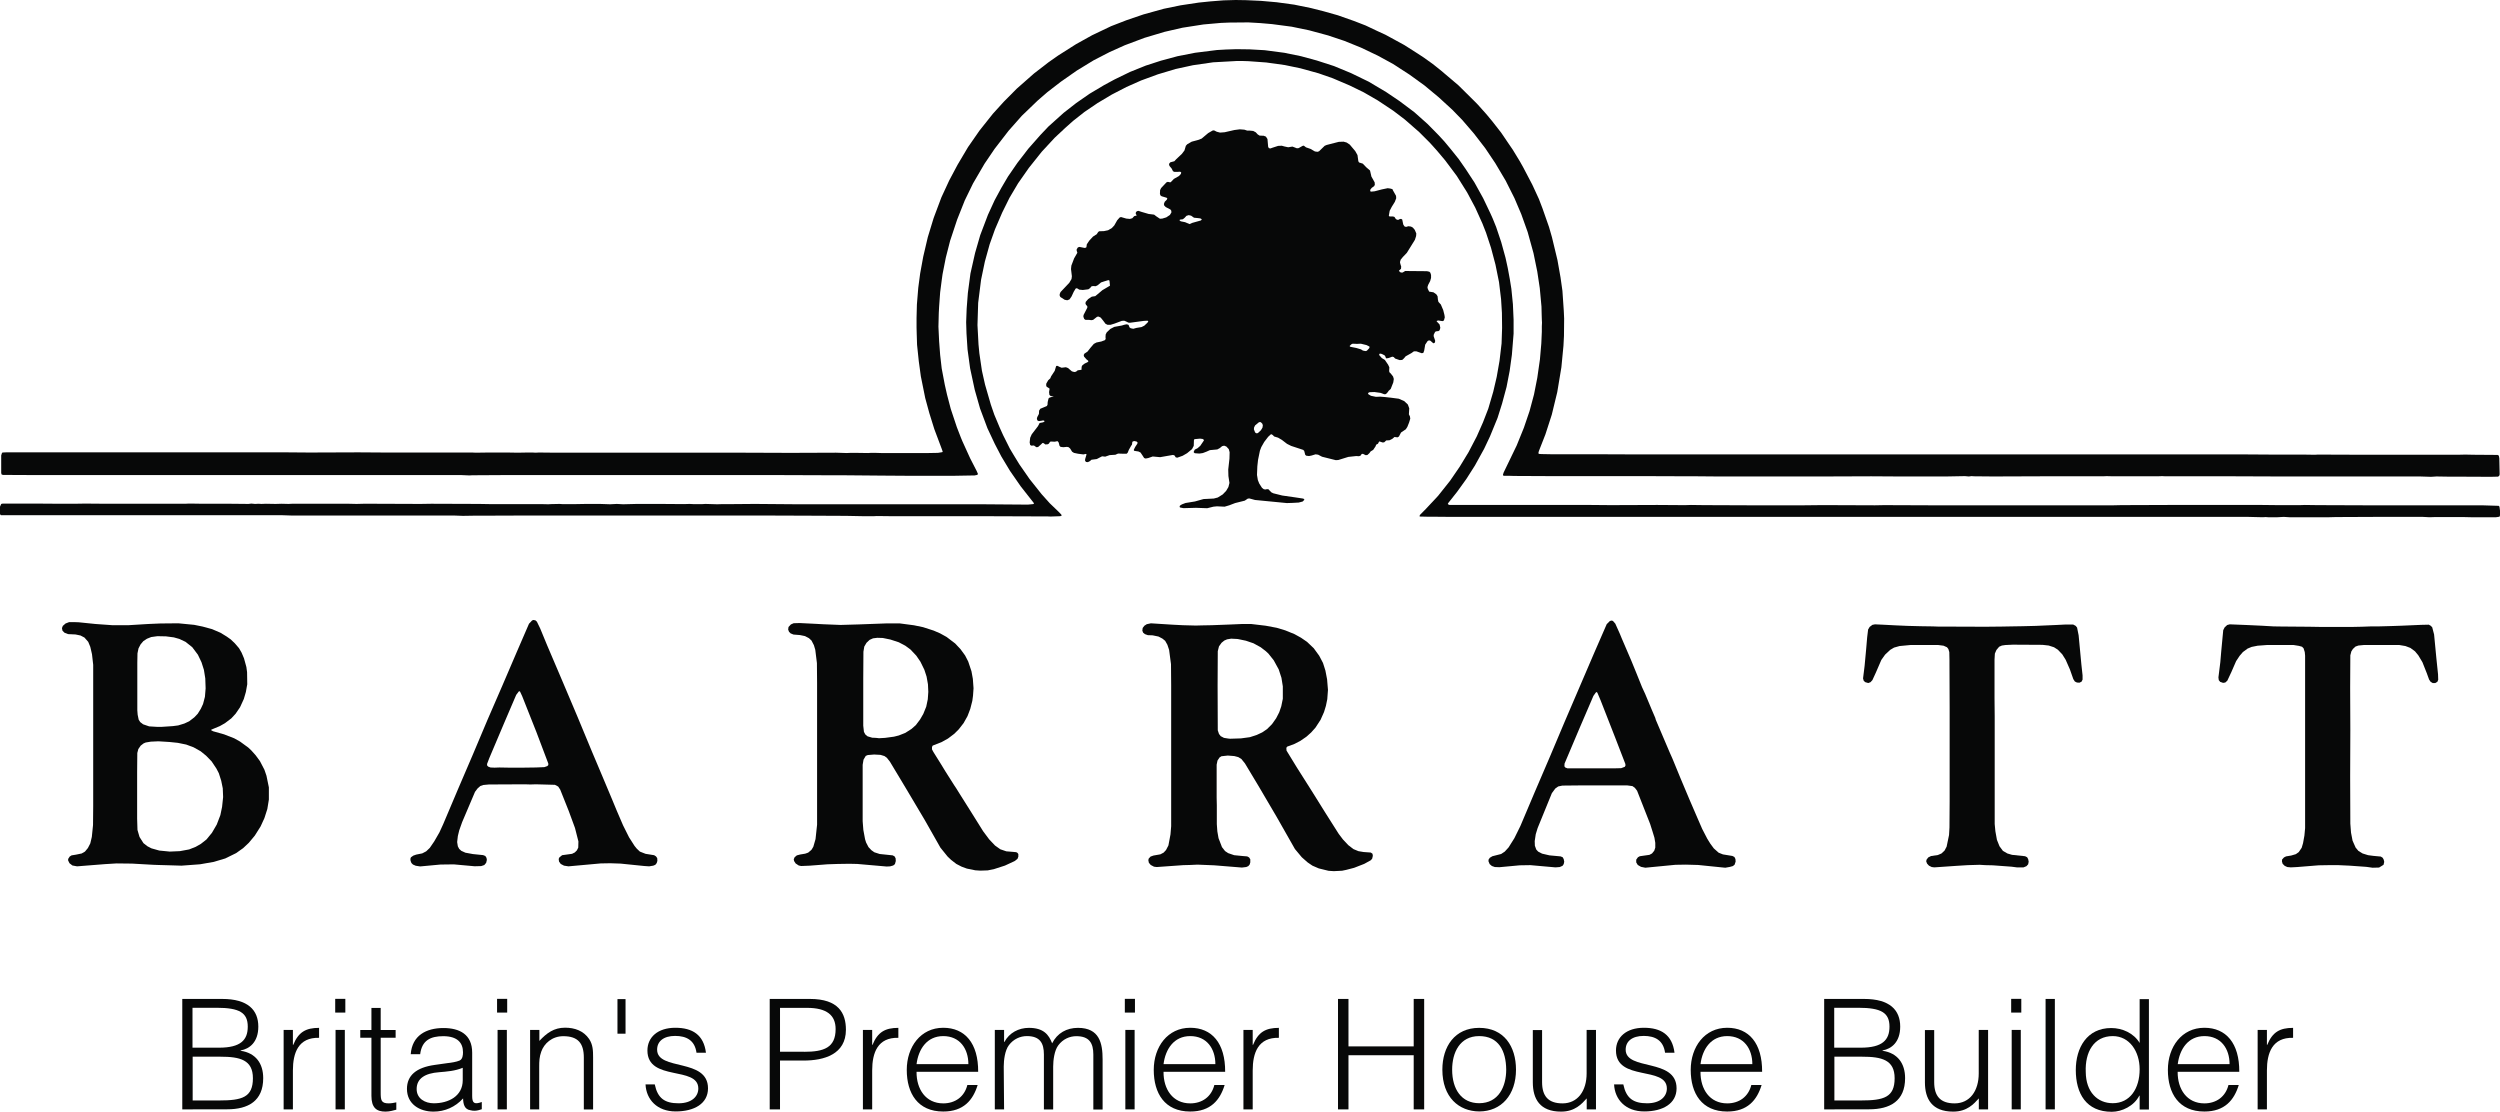 <?xml version="1.0" encoding="utf-8"?>
<!-- Generator: Adobe Illustrator 29.7.1, SVG Export Plug-In . SVG Version: 9.03 Build 0)  -->
<svg version="1.0" id="Layer_1" xmlns="http://www.w3.org/2000/svg" xmlns:xlink="http://www.w3.org/1999/xlink" x="0px" y="0px"
	 viewBox="0 0 291.31 129.55" enable-background="new 0 0 291.31 129.55" xml:space="preserve">
<g>
	<polyline fill="#070808" points="290.23,55.56 285.9,55.54 285.16,55.54 283.91,55.52 283.91,55.52 283.27,55.56 283.27,55.56 
		281.99,55.52 276.56,55.52 265.64,55.52 260.42,55.5 254.97,55.5 253.49,55.5 253.49,55.5 252.35,55.5 252.35,55.5 251.93,55.48 
		251.93,55.48 251.41,55.5 246.64,55.5 246.21,55.5 246.21,55.5 245.47,55.48 245.47,55.48 245.05,55.5 242.15,55.5 241.02,55.5 
		240.54,55.5 240.54,55.5 239.86,55.5 238.16,55.5 238.16,55.5 237.8,55.5 232.25,55.52 232.25,55.52 230.04,55.5 229.72,55.48 
		229.72,55.48 229.42,55.52 229.42,55.52 228.96,55.48 228.96,55.48 226.79,55.52 226.79,55.52 221.26,55.52 218.04,55.5 
		218.04,55.5 212.5,55.52 212.5,55.52 201.56,55.52 200.14,55.52 197.81,55.5 197.17,55.5 191.6,55.48 180.68,55.48 176.45,55.46 
		175.79,55.44 175.23,55.44 175.15,55.4 175.13,55.32 175.21,55.06 176.73,51.91 177.57,49.84 178.23,47.9 178.75,45.96 
		179.13,44.03 179.44,41.87 179.6,40.02 179.66,38.66 179.66,38.02 179.68,37.6 179.66,37.24 179.64,36.58 179.62,35.73 
		179.42,33.57 179.13,31.65 178.69,29.5 178.01,27.04 177.27,24.97 176.47,23.09 175.45,21.06 174.24,19.02 173.06,17.26 
		171.74,15.55 170.38,13.97 169.23,12.79 167.65,11.34 165.99,9.96 164.22,8.68 162.3,7.44 160.56,6.49 158.59,5.55 156.67,4.77 
		154.76,4.13 152.54,3.53 150.51,3.11 148.23,2.81 146.85,2.69 145.46,2.61 145.46,2.61 143.22,2.63 142.26,2.67 140.23,2.85 
		137.79,3.23 135.7,3.71 133.36,4.41 131.07,5.27 129.29,6.07 127.43,7.03 125.48,8.22 123.62,9.52 122.04,10.74 120.91,11.72 
		119.07,13.49 117.53,15.23 115.9,17.34 114.72,19.08 113.38,21.38 112.42,23.35 111.53,25.59 110.71,28.06 110.21,30.02 
		109.83,31.95 109.73,32.67 109.55,34.07 109.43,35.73 109.39,36.48 109.35,38.06 109.43,39.76 109.55,41.35 109.73,42.93 
		110.09,44.83 110.35,45.98 110.79,47.66 111.49,49.76 111.95,50.95 112.13,51.39 113.04,53.39 113.8,54.87 113.9,55.1 
		113.96,55.24 113.86,55.34 113.56,55.4 112.33,55.42 111.23,55.44 111.23,55.44 105.66,55.44 102.79,55.42 98.21,55.38 
		97.12,55.38 97.12,55.38 96.74,55.38 96.74,55.38 91.19,55.36 58.44,55.36 58.44,55.36 55,55.38 54.71,55.4 54.71,55.4 
		53.79,55.36 4.57,55.36 0.34,55.34 0.18,55.28 0.14,55.1 0.14,53.07 0.22,52.81 0.28,52.73 0.7,52.71 0.7,52.71 33.41,52.71 
		35.96,52.73 36.26,52.73 36.26,52.73 41.75,52.71 41.75,52.71 44.77,52.73 44.77,52.73 50.1,52.73 50.1,52.73 52.91,52.73 
		55.02,52.73 55.44,52.75 55.44,52.75 56.9,52.73 59.12,52.73 59.12,52.73 60.33,52.75 60.33,52.75 61.45,52.73 62.07,52.73 
		62.07,52.73 62.39,52.75 62.39,52.75 62.81,52.73 62.81,52.73 64.78,52.75 86.74,52.75 92.13,52.77 92.13,52.77 97.42,52.75 
		97.42,52.75 98.67,52.79 98.67,52.79 99.09,52.77 99.09,52.77 99.77,52.77 101.17,52.79 101.17,52.79 101.47,52.77 102.01,52.77 
		102.01,52.77 102.67,52.79 108.19,52.79 108.19,52.79 109.29,52.77 109.79,52.69 109.85,52.63 109.73,52.29 108.87,50 
		108.29,48.14 107.81,46.38 107.3,43.85 107.06,42.09 106.86,40.18 106.82,38.92 106.8,38.16 106.8,37.06 106.84,35.49 107,33.53 
		107.22,31.87 107.58,29.9 108.11,27.64 108.79,25.41 109.69,23.01 110.61,21.02 111.59,19.18 112.8,17.14 114.14,15.21 
		115.7,13.25 116.98,11.84 118.49,10.32 120.49,8.56 122.2,7.24 123.3,6.47 125.38,5.15 127.25,4.11 129.47,3.05 131.25,2.36 
		133.24,1.68 135.62,1.02 137.57,0.62 139.69,0.3 141.06,0.16 142.58,0.04 143.98,0 143.98,0 145.2,0.02 146.93,0.1 148.75,0.26 
		150.8,0.54 152.76,0.94 154.26,1.32 155.89,1.78 157.79,2.45 159.13,2.97 160.48,3.61 161.44,4.05 163.64,5.25 165.21,6.25 
		165.91,6.71 166.93,7.44 167.91,8.22 169.94,9.94 171.94,11.92 172.22,12.21 173.22,13.33 173.9,14.15 174.93,15.47 175.77,16.71 
		176.27,17.44 177.11,18.82 177.49,19.5 178.55,21.52 179.32,23.19 179.74,24.29 180.5,26.46 180.84,27.64 181.48,30.3 
		181.84,32.33 182.06,33.89 182.22,36.24 182.26,37.12 182.24,39.14 182.18,40.3 181.94,42.79 181.46,45.68 180.82,48.32 
		180.08,50.61 179.32,52.55 179.27,52.73 179.27,52.83 179.32,52.89 179.62,52.91 180.7,52.93 182.64,52.93 183.26,52.93 
		184.77,52.93 184.77,52.93 185.61,52.93 185.61,52.93 190.76,52.95 256.18,52.95 261.59,52.95 264.69,52.97 265.35,52.97 
		265.35,52.97 266.64,52.97 266.64,52.97 267.56,52.97 267.56,52.97 268.38,52.97 268.38,52.97 269.72,52.99 269.72,52.99 
		270.1,52.97 270.1,52.97 275.62,52.99 286.38,52.99 286.38,52.99 287.26,52.97 287.26,52.97 288.24,52.99 291.03,53.01 
		291.17,53.09 291.23,53.39 291.27,55.28 291.21,55.46 291.07,55.54 290.23,55.56 	"/>
	<path fill="#070808" d="M138.61,26.11l-0.52-0.22l-0.5-0.1l-0.14-0.1v-0.06l0.06-0.04l0.32-0.04l0.2-0.16l0.22-0.24l0.26-0.08l0,0
		l0.28,0.06l0.34,0.24l0.42,0.04l0.32,0.04l0.14,0.08l0.02,0.06l-0.1,0.1l-1,0.28L138.61,26.11 M159.11,40.91l-0.3-0.06l-0.22-0.14
		l-0.54-0.16l-0.7-0.14l-0.06-0.04l-0.02-0.06l0.18-0.18l0.16-0.08l0,0l0.52,0.02l0,0l0.44-0.02l0,0l0.66,0.16l0.32,0.16l0.04,0.06
		l-0.04,0.14l-0.28,0.3L159.11,40.91 M146.39,50.49l-0.14-0.1l-0.14-0.36l0.02-0.22l0.12-0.24l0.46-0.38l0,0h0.2l0.18,0.18
		l0.06,0.18l-0.04,0.28l-0.18,0.3l-0.36,0.34L146.39,50.49 M140.67,59.22l0.72-0.18L141.8,59l0,0l0.9,0.04l0,0l0.54-0.16l0.68-0.26
		l1.12-0.28l0.36-0.24l0.18-0.02l0,0l0.66,0.18l3.71,0.36l0,0l0.64-0.02l0.74-0.04l0.46-0.12l0.18-0.18l0.02-0.06l-0.12-0.1
		l-0.92-0.14l-1.54-0.22l-1.04-0.26l-0.24-0.12L147.79,57h-0.16l0,0l-0.2,0.04l0,0L147.25,57l-0.2-0.16l-0.32-0.5l-0.16-0.4
		l-0.1-0.6l0.04-1l0.08-0.74l0.22-1.08l0.16-0.42l0.34-0.6l0.46-0.6l0.3-0.28l0.08-0.02l0,0l0.14,0.08l0.18,0.18l0.46,0.14
		l0.44,0.26l0.6,0.46l0.48,0.24l1.4,0.46l0.12,0.12l0.12,0.46l0.12,0.1l0.32,0.04l0,0l0.3-0.06l0.46-0.14l0,0l0.3,0.04l0.46,0.24
		l1.6,0.4l0,0l0.3-0.02l1.16-0.36l0.74-0.08l0.18-0.02l0,0l0.32,0.02l0,0l0.18-0.06l0.14-0.2l0.14-0.02l0,0l0.32,0.16l0,0l0.2-0.02
		l0.24-0.22l0.14-0.2l0.3-0.18l0.28-0.42l0.06-0.18l0.22-0.12l0.12-0.24l0.06-0.02l0,0l0.36,0.12l0,0l0.18-0.02l0.24-0.22l0.38-0.02
		l0.32-0.16l0.26-0.22l0,0l0.36,0.04l0,0l0.16-0.1l0.24-0.46l0.56-0.38l0.18-0.28l0.2-0.5l0.14-0.46l-0.04-0.26l-0.12-0.24l0.04-0.7
		l-0.16-0.44l-0.42-0.4l-0.64-0.28l-0.92-0.12l-0.74-0.08l-0.5-0.04l0,0l-0.5,0.02l0,0l-0.58-0.12l-0.3-0.18l-0.04-0.08l0.02-0.08
		l0.16-0.08l0.56-0.02l0,0l0.72,0.1l0.44,0.16l0,0l0.18-0.02l0.18-0.18l0.14-0.2l0.24-0.22l0.3-0.76l0.06-0.4l-0.08-0.28l-0.26-0.34
		l-0.18-0.18l-0.02-0.16l0.02-0.4l-0.14-0.3l-0.38-0.56l-0.36-0.22l-0.28-0.32l-0.02-0.08l0.02-0.08l0.08-0.04l0,0l0.2,0.04
		l0.32,0.16l0.1,0.14l0.06,0.18l0.06,0.04l0,0l0.24-0.04l0.44-0.16l0,0l0.16,0.04l0.18,0.18l0.52,0.18l0,0l0.3-0.02l0.18-0.16
		l0.22-0.26l0.68-0.38l0.28-0.2h0.3l0,0l0.62,0.22l0,0l0.18-0.04l0.1-0.26l0.12-0.7l0.28-0.42l0.16-0.08l0,0l0.16,0.04l0.32,0.28
		l0.08,0.02l0,0l0.14-0.1l0.02-0.2l-0.18-0.54l0.02-0.18l0.16-0.32l0.16-0.06l0.22-0.02l0.14-0.1l0.08-0.28l-0.08-0.38l-0.16-0.18
		l-0.18-0.18v-0.06l0.16-0.06l0,0l0.52,0.08l0,0l0.16-0.08l0.1-0.36l-0.04-0.28l-0.14-0.56l-0.28-0.66l-0.28-0.3l-0.06-0.26
		l-0.04-0.4l-0.14-0.22l-0.34-0.24l-0.5-0.08l-0.16-0.32l-0.04-0.2l0.08-0.26l0.24-0.46l0.1-0.36v-0.34l-0.08-0.26l-0.12-0.12
		l-0.28-0.06l-2.22-0.02h-0.32l0,0l-0.3,0.18l0,0h-0.2l-0.2-0.16l-0.02-0.06l0.24-0.22l0.02-0.26l-0.1-0.32l-0.04-0.2l0.08-0.28
		l0.26-0.32l0.46-0.48l0.94-1.52l0.14-0.44l0.02-0.3l-0.18-0.42l-0.22-0.26l-0.22-0.12l-0.3-0.04l0,0l-0.28,0.08l0,0l-0.18-0.06
		l-0.14-0.22l-0.12-0.58l-0.14-0.08l0,0l-0.18,0.04l-0.14,0.08l0,0l-0.16-0.02l-0.14-0.1l-0.14-0.22l-0.18-0.06h-0.36l-0.08-0.02
		l-0.04-0.06l0.1-0.58l0.24-0.46l0.36-0.58l0.16-0.42l-0.02-0.28l-0.36-0.64l-0.06-0.14L162,21.97l-0.3-0.04l0,0l-0.68,0.14
		l-0.84,0.22l-0.4,0.04l0,0l-0.08-0.02l-0.04-0.06l0.02-0.16l0.16-0.2l0.28-0.2l0.08-0.16l-0.02-0.28l-0.38-0.68l-0.16-0.7
		l-0.44-0.38l-0.4-0.42l-0.44-0.14l-0.08-0.14l-0.1-0.72l-0.26-0.46l-0.64-0.76l-0.36-0.24l-0.36-0.1l0,0l-0.56,0.02l-1.4,0.36
		l-0.24,0.1l-0.66,0.64l-0.18,0.06l0,0l-0.3-0.04l-0.52-0.3l-0.52-0.18l-0.26-0.2l0,0L151.78,17l-0.46,0.26l-0.2,0.02l0,0l-0.52-0.2
		l0,0l-0.5,0.08l0,0l-0.46-0.1l-0.28-0.08l0,0L148.93,17l-0.62,0.2l-0.28,0.1l0,0l-0.18-0.04l-0.08-0.16l-0.08-0.9l-0.18-0.28
		l-0.26-0.1l-0.48-0.02l-0.22-0.14l-0.22-0.24l-0.3-0.16l-0.4-0.04h-0.3L145,15.11l-0.54-0.04l0,0l-0.62,0.08l-1.14,0.26l-0.54,0.04
		l0,0l-0.38-0.1l-0.32-0.16l0,0l-0.16,0.02l-0.52,0.3l-0.76,0.64l-0.42,0.16l-0.74,0.2l-0.52,0.3l-0.16,0.18l-0.16,0.54l-0.3,0.4
		l-0.66,0.62l-0.22,0.24l-0.46,0.12l-0.12,0.12l-0.04,0.18l0.08,0.16l0.22,0.26l0.16,0.32l0.16,0.08l0,0h0.32l0.34-0.02l0,0
		l0.1,0.04l0.04,0.06l-0.04,0.16l-0.22,0.24l-0.6,0.34l-0.34,0.36l-0.08,0.04l0,0l-0.28-0.06l0,0l-0.16,0.06l-0.62,0.66l-0.12,0.24
		l-0.02,0.44l0.06,0.18l0.14,0.1l0.54,0.16l0.08,0.04l0.04,0.06l-0.06,0.14l-0.24,0.24l-0.1,0.26l0.04,0.18l0.18,0.18l0.54,0.28
		l0.1,0.14l0.02,0.2l-0.18,0.3l-0.42,0.28l-0.46,0.14l-0.28,0.02l0,0l-0.42-0.28l-0.26-0.2l-0.32-0.04l-0.32-0.04l-0.82-0.24
		l-0.36-0.12l0,0l-0.18,0.04l-0.12,0.12l-0.02,0.18l0.12,0.2l-0.3,0.08l-0.22,0.24l-0.28,0.08l0,0l-0.42-0.04l-0.62-0.18l0,0
		l-0.16,0.06l-0.28,0.32l-0.34,0.6l-0.28,0.3l-0.44,0.26l-0.48,0.1l-0.58,0.02l-0.12,0.12l-0.14,0.22l-0.44,0.28l-0.44,0.48
		l-0.28,0.42l-0.04,0.3l-0.04,0.08l-0.18,0.04l0,0l-0.6-0.12l0,0l-0.18,0.06l-0.14,0.22v0.16l0.08,0.24l-0.38,0.66l-0.32,0.84
		l-0.04,0.4l0.1,0.84l-0.04,0.32l-0.26,0.44l-0.34,0.36l-0.68,0.72l-0.1,0.24v0.18l0.08,0.16l0.5,0.32l0.3,0.06l0,0l0.26-0.1
		l0.24-0.34l0.26-0.56l0.22-0.36l0.06-0.04l0,0l0.14,0.02l0.22,0.14l0.42,0.04l0,0l0.64-0.08l0.2-0.14l0.16-0.2l0.18-0.04l0,0
		l0.32,0.02l0,0l0.24-0.12l0.38-0.32l0.36-0.12l0.46-0.14l0,0h0.1l0.06,0.06l0.06,0.58l-0.88,0.52l-0.64,0.54l-0.2,0.16l-0.4,0.06
		l-0.42,0.28l-0.28,0.32l-0.04,0.18l0.06,0.16l0.16,0.18v0.16l-0.44,0.86l-0.02,0.2l0.1,0.26l0.14,0.1h0.38l0.32,0.04l0,0l0.2-0.04
		l0.46-0.36l0.18-0.02l0,0l0.24,0.12l0.26,0.32l0.3,0.4l0.24,0.12h0.34l0,0l0.46-0.14l0.86-0.32l0.28-0.02l0,0l0.24,0.1l0.24,0.12
		l0.18,0.02l0,0l1.64-0.22l0.42-0.02l0,0l0.06,0.04l0.02,0.06l-0.1,0.14l-0.36,0.34l-0.32,0.16l-0.6,0.1l-0.36,0.1l0,0l-0.3-0.06
		l-0.14-0.1l-0.1-0.26l-0.06-0.06l-0.2-0.04l0,0l-0.28,0.06l-0.26,0.08l-0.88,0.16l-0.46,0.24l-0.42,0.4l-0.12,0.24l-0.02,0.32
		l0.02,0.2l-0.08,0.14l-0.42,0.16l-0.58,0.12l-0.3,0.16l-0.38,0.44l-0.36,0.46l-0.36,0.24l-0.08,0.16l0.04,0.18l0.28,0.32l0.2,0.16
		l0.02,0.08l-0.04,0.06l-0.4,0.2l-0.26,0.2l-0.08,0.16l-0.02,0.38L126,43.09l-0.42,0.06l-0.2,0.16l-0.2,0.04l0,0l-0.28-0.08
		l-0.26-0.22l-0.18-0.16l-0.26-0.1l0,0l-0.32,0.04l-0.18,0.02l0,0l-0.24-0.1l-0.24-0.12l0,0h-0.1l-0.06,0.04l-0.16,0.54l-0.42,0.64
		l-0.1,0.24l-0.24,0.22l-0.22,0.38l-0.02,0.2l0.06,0.18l0.3,0.18l0.04,0.06l-0.06,0.38l0.04,0.32l0.12,0.12l0.16,0.04h0.18
		l0.02,0.02l-0.46,0.14l-0.12,0.1l-0.1,0.42l-0.02,0.32l-0.08,0.14l-0.42,0.18l-0.34,0.14l-0.14,0.22l-0.02,0.38l-0.2,0.38
		l-0.04,0.2l0.06,0.18l0.16,0.08l0,0l0.3-0.04l0.2-0.04l0,0l0.1,0.02l0.06,0.04v0.08l-0.16,0.08l-0.4,0.08l-0.08,0.16l-0.12,0.22
		l-0.72,0.94l-0.18,0.4l-0.06,0.54l0.06,0.3l0.14,0.08l0,0l0.3-0.02l0,0l0.14,0.1l0.14,0.1l0,0l0.2-0.02l0.38-0.34l0.12-0.12
		l0.08-0.02l0,0l0.14,0.08l0.12,0.1l0,0l0.28-0.02l0.14-0.08l0.14-0.22l0.16-0.02l0,0l0.38,0.02l0,0l0.28-0.06l0,0l0.08,0.02
		l0.1,0.14l0.1,0.38l0.12,0.12l0.32,0.04l0,0l0.42-0.04l0,0l0.2,0.04l0.18,0.16l0.22,0.36l0.22,0.14l0.48,0.1l0.62,0.08l0,0
		l0.28-0.06l0,0l0.06,0.02l0.02,0.06l-0.16,0.54v0.2l0.12,0.12l0.2,0.02l0,0l0.24-0.12l0.18-0.16l0.62-0.08l0.46-0.24l0.16-0.08l0,0
		l0.36,0.04l0,0l0.52-0.18l0.66-0.04l0.32-0.14l0,0l0.56,0.02l0,0h0.44l0.12-0.12l0.14-0.34l0.26-0.46l0.1-0.14l0.04-0.3l0.04-0.06
		l0.18-0.06l0,0l0.28,0.06l0.12,0.12l-0.04,0.14l-0.24,0.36l-0.16,0.32v0.08l0.04,0.06l0.5,0.08l0.24,0.12l0.24,0.36l0.18,0.28
		l0.18,0.06l0,0l0.3-0.06l0.52-0.18l0,0l0.86,0.08l0,0l0.8-0.14l0.7-0.12l0,0l0.18,0.06l0.14,0.22l0.18,0.04l0,0l0.62-0.22l0.52-0.3
		l0.58-0.48l0.2-0.38l0.02-0.64l0.02-0.08l0.06-0.06l0.64-0.06l0,0l0.3,0.04l0.14,0.1v0.08l-0.42,0.62l-0.32,0.28l-0.32,0.16
		l-0.12,0.24v0.08l0.12,0.1l0.54,0.04l0,0l0.4-0.06l0.42-0.16l0.4-0.18l0.86-0.08l0.3-0.16l0.26-0.22l0.24-0.06l0,0l0.26,0.1
		l0.28,0.3l0.1,0.36l-0.02,0.76l-0.14,1.26l0.02,0.76l0.12,0.8l-0.12,0.48l-0.26,0.44l-0.4,0.42l-0.58,0.36l-0.46,0.12l-1.2,0.06
		l-1,0.28l-1.1,0.18l-0.42,0.16l-0.22,0.14l-0.04,0.08v0.08l0.04,0.06l0.4,0.08l0,0l1.46-0.04l0,0l0.56,0.02L140.67,59.22"/>
	<polyline fill="#070808" points="290.85,60.27 290.23,60.27 287.9,60.27 287.04,60.25 286.44,60.25 286.44,60.25 285.22,60.25 
		285.22,60.25 284.54,60.25 283.73,60.25 283.73,60.25 283.09,60.27 283.09,60.27 282.33,60.23 276.76,60.23 276.76,60.23 
		272.19,60.25 271.43,60.27 271.43,60.27 269.66,60.27 269.66,60.27 266.76,60.27 266.76,60.27 266.12,60.23 266.12,60.23 
		265.39,60.27 265.39,60.27 264.29,60.27 264.01,60.25 264.01,60.25 263.63,60.27 263.63,60.27 261.99,60.23 169.21,60.23 
		166.89,60.21 166.31,60.21 165.45,60.19 165.41,60.15 165.45,60.01 166.15,59.3 167.57,57.78 168.97,56.02 170.1,54.37 
		171.12,52.69 172.08,50.85 172.8,49.22 173.42,47.62 174,45.64 174.4,43.93 174.73,42.05 174.97,40.02 175.03,38.22 175.01,36.46 
		174.91,34.85 174.67,32.87 174.26,30.84 173.74,28.88 173.16,27.12 172.74,26.05 171.9,24.19 170.96,22.43 169.75,20.5 
		168.39,18.68 167.43,17.54 166.61,16.63 165.37,15.39 163.7,13.93 162.36,12.91 160.54,11.7 158.91,10.76 157.27,9.96 155.3,9.12 
		153.64,8.54 151.54,7.96 149.71,7.58 147.55,7.28 145.48,7.13 144.84,7.11 144.08,7.11 144.08,7.11 143,7.17 141.36,7.26 
		139.01,7.6 136.99,8.04 134.92,8.66 132.96,9.38 131.25,10.14 129.55,11.02 127.89,12.01 126.36,13.05 125.04,14.09 124.12,14.91 
		122.9,16.05 121.39,17.68 119.89,19.56 118.63,21.36 117.63,23.05 116.78,24.77 115.94,26.72 115.32,28.46 114.76,30.48 
		114.32,32.59 113.98,35.29 113.9,37.88 114.02,40.14 114.12,41.17 114.42,43.21 114.78,44.81 115.46,47.16 115.86,48.32 
		116.48,49.8 116.88,50.69 117.67,52.27 118.11,53.01 118.77,54.09 119.97,55.82 121.37,57.58 122.3,58.62 123.32,59.6 
		123.66,59.95 123.7,60.03 123.7,60.09 123.54,60.15 122.4,60.19 122.4,60.19 121.98,60.17 121.98,60.17 121.29,60.17 121.29,60.17 
		120.87,60.17 120.87,60.17 120.41,60.17 120.41,60.17 114.84,60.15 103.92,60.15 102.17,60.13 102.17,60.13 101.81,60.15 
		101.81,60.15 100.63,60.15 98.59,60.11 94.24,60.09 88.69,60.07 61.47,60.07 61.47,60.07 56,60.09 55.18,60.09 53.95,60.11 
		53.95,60.11 52.87,60.07 36.36,60.07 33.93,60.07 32.73,60.03 5.33,60.03 0.1,60.03 0,59.91 0,59.04 0.14,58.72 0.32,58.68 
		0.32,58.68 4.23,58.68 7.05,58.7 7.66,58.7 7.66,58.7 8.34,58.7 8.34,58.7 8.64,58.7 8.64,58.7 9.92,58.68 9.92,58.68 12.41,58.7 
		13.03,58.7 13.03,58.7 13.45,58.7 13.45,58.7 15.27,58.7 16.74,58.7 16.74,58.7 17.86,58.7 18.28,58.7 21.61,58.7 21.95,58.68 
		21.95,58.68 22.33,58.68 23.61,58.7 24.81,58.7 24.81,58.7 25.45,58.7 25.45,58.7 26.88,58.7 28.96,58.72 28.96,58.72 29.28,58.68 
		29.28,58.68 29.72,58.72 29.72,58.72 30.12,58.7 30.12,58.7 30.46,58.72 30.46,58.72 30.98,58.7 30.98,58.7 32.11,58.72 
		32.11,58.72 32.81,58.7 32.81,58.7 33.63,58.72 33.63,58.72 34.01,58.7 34.01,58.7 37.84,58.7 38.22,58.7 38.22,58.7 40.36,58.7 
		40.36,58.7 40.67,58.7 41.55,58.72 41.55,58.72 42.33,58.7 42.33,58.7 43.67,58.7 49,58.72 49,58.72 50.25,58.7 50.25,58.7 
		55.82,58.72 56.98,58.74 58.34,58.74 58.76,58.74 58.76,58.74 60.07,58.74 60.07,58.74 61.45,58.74 62.29,58.74 62.29,58.74 
		62.99,58.74 62.99,58.74 63.89,58.76 63.89,58.76 64.25,58.74 65.2,58.72 65.2,58.72 65.5,58.74 65.5,58.74 66.12,58.74 
		66.82,58.74 67.16,58.74 68.3,58.72 69.91,58.72 69.91,58.72 71.09,58.76 71.09,58.76 71.87,58.72 71.87,58.72 72.61,58.76 
		72.61,58.76 74.2,58.72 74.2,58.72 74.86,58.72 76.98,58.72 79.71,58.74 79.71,58.74 80.35,58.72 80.35,58.72 80.75,58.74 
		81.87,58.74 81.87,58.74 82.19,58.72 82.19,58.72 83.57,58.76 83.57,58.76 84.24,58.74 84.24,58.74 85.52,58.74 85.52,58.74 
		87.96,58.72 87.96,58.72 92.89,58.76 114.54,58.76 117.1,58.78 119.77,58.8 119.77,58.8 120.39,58.74 120.47,58.7 120.47,58.62 
		118.93,56.66 117.69,54.87 116.68,53.19 115.92,51.73 115.06,49.9 114.2,47.6 113.58,45.42 113.04,42.91 112.74,40.71 
		112.62,38.86 112.58,37.54 112.64,35.96 112.78,34.13 113.08,31.87 113.62,29.48 114.22,27.4 115.12,25.03 115.9,23.33 
		116.68,21.89 117.45,20.58 118.55,18.98 119.83,17.32 121.25,15.71 122.16,14.75 123.94,13.15 125.4,12.01 126.97,10.92 
		128.65,9.92 129.87,9.26 131.68,8.38 133.52,7.64 135.28,7.07 137.21,6.55 139.25,6.15 141.8,5.83 142.84,5.77 144.06,5.73 
		144.06,5.73 145.6,5.75 147.37,5.85 149.65,6.15 151.6,6.55 153.44,7.05 155.45,7.7 157.43,8.52 159.49,9.52 161.54,10.74 
		163.08,11.78 164.8,13.07 166.35,14.45 167.63,15.75 168.31,16.49 169.05,17.38 169.98,18.54 170.8,19.72 171.82,21.28 
		172.82,23.09 173.08,23.63 173.68,24.89 173.94,25.47 174.34,26.46 174.93,28.22 175.43,30.04 175.69,31.23 175.93,32.53 
		176.11,33.65 176.29,35.45 176.37,37.26 176.37,38.88 176.17,41.35 175.91,43.23 175.55,45.09 175.03,47.02 174.5,48.7 
		173.62,50.85 172.94,52.29 171.86,54.25 170.86,55.82 169.78,57.32 168.75,58.62 168.71,58.7 168.73,58.76 168.89,58.84 
		174.46,58.84 185.37,58.84 187.69,58.86 187.69,58.86 193.1,58.84 193.1,58.84 196.07,58.86 196.39,58.86 196.39,58.86 
		197.03,58.84 197.03,58.84 198.54,58.86 203.67,58.88 203.67,58.88 204.67,58.88 204.67,58.88 210.24,58.88 210.24,58.88 
		212.14,58.86 212.14,58.86 213.07,58.86 218.48,58.88 218.48,58.88 219.54,58.86 219.54,58.86 224.81,58.88 246.3,58.88 
		246.3,58.88 247.18,58.86 252.75,58.84 252.75,58.84 256.08,58.84 256.08,58.84 261.61,58.84 261.61,58.84 263.57,58.84 
		265.42,58.86 265.42,58.86 267.2,58.86 267.2,58.86 268,58.86 268,58.86 268.56,58.84 268.56,58.84 270,58.86 275.46,58.88 
		289.18,58.88 291.15,58.94 291.25,59.04 291.31,59.5 291.31,60.05 291.25,60.21 290.85,60.27 	"/>
	<path fill="#070808" d="M18.78,84.7h-0.42l-0.98-0.06l-0.7-0.24l-0.34-0.26l-0.18-0.28l-0.12-0.58l-0.04-0.52v-5.51l0.02-1.12
		l0.12-0.58l0.24-0.46l0.32-0.38l0.42-0.28l0.5-0.2l0.72-0.1l0,0l1,0.02l0.92,0.12l0.64,0.18l0.72,0.34l0.78,0.62l0.66,0.88
		l0.42,0.88l0.28,0.88l0.16,1l0.04,1.16l-0.08,0.98l-0.22,0.84l-0.26,0.56l-0.36,0.58l-0.4,0.42l-0.6,0.46l-0.56,0.26l-0.72,0.22
		l-0.62,0.08L18.78,84.7 M19.78,99.23l-0.4-0.04l-0.82-0.08l-0.92-0.26l-0.46-0.24l-0.46-0.36l-0.46-0.72l-0.24-0.82l-0.04-1.32
		v-5.43l0.02-2.22l0.12-0.46l0.28-0.4l0.34-0.26l0.24-0.1l0.6-0.1l0.88-0.04l0,0l1.3,0.08l0.96,0.1l0.98,0.2l0.86,0.32l0.82,0.46
		l0.64,0.52l0.64,0.66l0.56,0.84l0.28,0.54l0.28,0.88l0.18,0.88l0.04,1.02l-0.12,1.14l-0.2,0.96l-0.42,1.1l-0.56,0.96l-0.64,0.78
		l-0.66,0.52l-0.6,0.34l-0.76,0.3l-1.08,0.2L19.78,99.23 M8.98,100.95l1-0.08l2.28-0.18l1.32-0.08l0,0l1.8,0.02l2.49,0.14l0.54,0.02
		l1.42,0.04l0.66,0.02l0.66,0.02l0,0l2.16-0.16l1.6-0.28l1.34-0.4l1.26-0.62l0.82-0.58l0.66-0.62l0.7-0.84l0.68-1.08l0.44-0.96
		l0.34-1.06l0.18-1.1v-1.42l-0.28-1.36l-0.24-0.7l-0.52-1l-0.5-0.68l-0.5-0.56l-0.36-0.34l-0.96-0.7l-0.68-0.38l-1.18-0.46
		l-1.28-0.36l-0.22-0.12v-0.06l0.42-0.18l0.58-0.24l0.6-0.34l0.74-0.56l0.5-0.54l0.52-0.76l0.44-0.96l0.24-0.82l0.16-0.9l-0.02-1.4
		l-0.08-0.6l-0.28-1.02l-0.28-0.66l-0.3-0.52l-0.48-0.56l-0.48-0.46l-0.48-0.34l-0.72-0.44l-0.98-0.42l-1.1-0.3l-0.98-0.2
		l-1.84-0.18l0,0l-2.12,0.02l-1.4,0.06l-2.3,0.14l0,0h-1.88l-1.96-0.14l-1.96-0.2l-0.56-0.02l0,0H8.06l-0.42,0.16l-0.32,0.28
		l-0.1,0.26l0.06,0.3l0.24,0.24l0.42,0.16l0.86,0.04l0.58,0.12l0.46,0.24l0.44,0.5l0.24,0.58l0.2,0.86l0.14,1.24v5.59v5.39v5.47
		l-0.02,2.22l-0.14,1.38l-0.18,0.76l-0.28,0.54L9.9,99.23l-0.38,0.22l-0.68,0.14l-0.5,0.08l-0.22,0.14l-0.18,0.28v0.18l0.16,0.32
		l0.34,0.26L8.98,100.95"/>
	<path fill="#070808" d="M62.45,89.43l0.98-0.04l0.34-0.12l0.12-0.12v-0.18l-1.38-3.65l-1.66-4.19l-0.26-0.56l-0.06-0.02l0,0
		l-0.08,0.02l-0.3,0.4l-1.4,3.27l-1.74,4.11l-0.26,0.68l0.02,0.18l0.12,0.12l0.26,0.1l0.48,0.02l0,0l0.56-0.02l0,0l1.12,0.02h1.62
		L62.45,89.43 M75.64,100.95l-0.58-0.04l-2.75-0.28l-1.2-0.04l0,0l-1.12,0.02l-3.75,0.34l0,0l-0.52-0.08l-0.38-0.2l-0.2-0.28
		l-0.04-0.3l0.08-0.18l0.32-0.26l1.16-0.16l0.32-0.16l0.24-0.24l0.16-0.32l0.02-0.72L67,96.48l-0.72-1.96l-1-2.51l-0.24-0.36
		l-0.38-0.2l-1.46-0.04l-0.76-0.02l0,0l-0.64,0.02l0,0l-0.64-0.02l0,0l-4.19,0.02l-0.66,0.06l-0.34,0.12l-0.32,0.28l-0.3,0.4
		l-1.5,3.53l-0.34,0.96l-0.16,0.66l-0.08,0.7l0.08,0.5l0.16,0.3l0.24,0.22l0.48,0.22l0.88,0.16l1.18,0.12l0.26,0.1l0.14,0.22
		l0.04,0.24l-0.08,0.34l-0.22,0.26l-0.36,0.12l-0.76,0.02l0,0l-2.43-0.22l0,0l-1.56,0.02l-2.36,0.22l0,0l-0.52-0.08l-0.32-0.14
		l-0.18-0.18l-0.1-0.26l-0.02-0.22l0.06-0.18l0.28-0.2l0.34-0.12l0.7-0.14l0.46-0.24l0.42-0.4l0.52-0.76l0.6-1.04l0.44-0.96
		l1.74-4.11l1.72-4.01l1.7-4.03l1.74-4.01l1.72-4.01l1.38-3.19l0.34-0.36l0.14-0.08l0,0l0.26,0.04l0.18,0.16l0.38,0.78l0.8,1.94
		l0.46,1.08l1.36,3.19l1.74,4.11l1.68,4.05l0.66,1.56l0.64,1.52l1,2.38l0.58,1.4l0.74,1.72l0.7,1.4l0.64,1l0.26,0.32l0.36,0.34
		l0.66,0.26l1,0.16l0.22,0.14l0.14,0.2l0.02,0.32l-0.08,0.26l-0.16,0.2l-0.24,0.1L75.64,100.95"/>
	<polyline fill="#070808" points="225.39,101.07 228,100.89 229.3,100.81 230.68,100.77 230.68,100.77 231.34,100.81 232.21,100.83 
		234.39,100.99 235.01,101.07 235.01,101.07 235.79,101.07 236.13,100.93 236.33,100.71 236.39,100.41 236.33,100.11 236.21,99.89 
		235.97,99.77 234.45,99.61 233.91,99.45 233.39,99.15 232.99,98.61 232.69,97.86 232.51,96.86 232.43,96.02 232.43,90.45 
		232.43,88.49 232.43,83.47 232.41,81.37 232.41,78.66 232.41,77.82 232.41,76.86 232.45,76.16 232.63,75.74 232.95,75.36 
		233.27,75.22 233.69,75.16 234.55,75.12 234.55,75.12 238,75.14 238.72,75.22 239.34,75.42 239.78,75.7 240.3,76.24 240.7,76.88 
		241.2,78.02 241.59,79.13 241.77,79.41 242.01,79.53 242.31,79.55 242.31,79.55 242.55,79.43 242.67,79.19 242.67,78.7 
		242.53,77.42 242.21,74.03 242.03,73.13 241.87,72.93 241.57,72.77 240.72,72.77 240.72,72.77 239.52,72.83 238.12,72.89 
		237.24,72.93 235.63,72.97 234.39,72.99 233.27,73.01 231.36,73.03 231.36,73.03 225.77,73.01 225.23,72.99 223.85,72.97 
		222.28,72.93 220.9,72.87 219.36,72.79 218.48,72.75 218.48,72.75 218.18,72.81 217.86,73.05 217.68,73.35 217.57,74.26 
		217.45,75.66 217.27,77.6 217.09,79.05 217.17,79.33 217.35,79.49 217.7,79.59 217.7,79.59 217.96,79.49 218.18,79.25 
		218.58,78.38 219.22,76.9 219.66,76.28 220.26,75.72 220.7,75.46 221.34,75.28 222.61,75.16 222.61,75.16 225.85,75.16 
		226.47,75.24 226.87,75.42 227.03,75.62 227.14,75.98 227.16,76.9 227.16,77.36 227.18,82.49 227.18,87.96 227.18,93.42 
		227.16,96.42 227.11,97.3 226.83,98.65 226.59,99.11 226.23,99.45 225.81,99.63 225.01,99.75 224.69,99.91 224.49,100.17 
		224.45,100.37 224.55,100.63 224.77,100.87 225.09,101.03 225.39,101.07 	"/>
	<path fill="#070808" d="M188.11,89.53l0.8-0.02l0.42-0.16l0.08-0.16l-0.02-0.18l-1.24-3.21l-1.64-4.19l-0.38-0.9l-0.12-0.08l0,0
		l-0.1,0.12l-0.24,0.34l-1.62,3.77l-1.74,4.11l-0.02,0.32l0.1,0.14l0.26,0.1L188.11,89.53 M201.04,101.11l-0.42-0.04l-2.75-0.28
		l-1.42-0.04l0,0l-1.22,0.02l-3.51,0.34l0,0l-0.5-0.1l-0.38-0.22l-0.18-0.3v-0.32l0.2-0.28l0.22-0.12l1.12-0.16l0.3-0.16l0.26-0.32
		l0.12-0.36v-0.56l-0.1-0.6l-0.22-0.72l-0.28-0.88l-1.52-3.87l-0.26-0.34l-0.28-0.2l-0.6-0.08h-5.57l0,0l-2,0.02l-0.48,0.1
		l-0.34,0.24l-0.4,0.54l-1.66,4.07l-0.22,0.72l-0.12,0.8l0.02,0.54l0.16,0.44l0.22,0.24l0.46,0.24l0.86,0.2l1.3,0.12l0.24,0.1
		l0.12,0.22l0.06,0.3l-0.06,0.28l-0.14,0.2l-0.32,0.14l-0.5,0.04l0,0l-2.93-0.26l0,0l-1.24,0.02l-2.36,0.22l0,0l-0.54-0.02
		l-0.34-0.12l-0.26-0.22l-0.14-0.34l0.02-0.2l0.14-0.2l0.3-0.18l1.02-0.26l0.42-0.28l0.44-0.48l0.68-1.08l0.7-1.42l1.74-4.11
		l1.72-4.01l1.7-4.03l1.72-4.01l1.72-4.01l1.46-3.35l0.36-0.36l0.18-0.06l0,0l0.18,0.04l0.28,0.32l0.52,1.16l0.24,0.58l1.12,2.61
		l0.58,1.42l0.66,1.64l0.36,0.78l0.76,1.82l0.42,0.98l0.06,0.22l1.64,3.85l0.18,0.4l0.14,0.32l0.92,2.24l1.04,2.47l0.88,2.04
		l0.6,1.38l0.6,1.16l0.36,0.58l0.4,0.54l0.56,0.5l0.5,0.2l1.1,0.18l0.24,0.12l0.12,0.24l0.02,0.3l-0.12,0.36l-0.2,0.16l-0.36,0.1
		L201.04,101.11"/>
	<polyline fill="#070808" points="276.46,101.11 277.22,101.09 277.74,100.77 277.82,100.43 277.76,100.17 277.64,99.95 
		277.42,99.81 276.56,99.73 275.94,99.65 275.3,99.45 274.81,99.15 274.49,98.77 274.13,97.96 273.95,97.02 273.87,95.98 
		273.85,90.53 273.87,85.12 273.85,80.09 273.87,76.36 273.99,75.9 274.17,75.62 274.47,75.34 274.81,75.22 275.44,75.16 
		275.44,75.16 279.58,75.16 280.29,75.28 280.87,75.5 281.41,75.9 281.79,76.36 282.27,77.16 282.77,78.42 283.05,79.19 
		283.23,79.45 283.47,79.59 283.77,79.59 283.77,79.59 284.01,79.45 284.11,79.21 284.09,78.58 283.89,76.64 283.63,73.93 
		283.41,73.09 283.23,72.91 283.01,72.79 283.01,72.79 282.13,72.81 279.83,72.91 278.66,72.95 277.18,72.99 277.18,72.99 
		276.72,72.99 276.72,72.99 276.3,72.99 275.18,73.03 274.21,73.05 274.21,73.05 270.27,73.05 269.08,73.03 266.58,73.01 
		266.58,73.01 266.24,73.01 266.24,73.01 264.93,72.99 263.53,72.91 261.81,72.83 259.82,72.75 259.82,72.75 259.52,72.83 
		259.22,73.11 259.06,73.43 258.82,75.98 258.72,77.16 258.5,78.93 258.54,79.25 258.7,79.45 259.04,79.57 259.04,79.57 
		259.3,79.53 259.54,79.31 260.02,78.28 260.56,77.04 260.97,76.42 261.35,75.98 261.89,75.58 262.37,75.38 263.07,75.24 
		264.15,75.16 264.15,75.16 267.26,75.16 267.88,75.26 268.24,75.36 268.42,75.54 268.56,75.98 268.6,76.4 268.6,81.97 268.6,87.44 
		268.6,92.89 268.6,96.5 268.52,97.36 268.36,98.25 268.2,98.79 267.86,99.29 267.52,99.53 266.98,99.69 266.38,99.79 266.14,99.91 
		265.92,100.15 265.9,100.37 265.98,100.65 266.22,100.89 266.52,101.03 266.94,101.07 266.94,101.07 267.7,101.03 270.17,100.83 
		271.37,100.81 271.37,100.81 272.47,100.81 273.79,100.87 275.74,101.01 276.46,101.11 	"/>
	<path fill="#070808" d="M102.43,86.02l0.7-0.04l1.04-0.14l0.56-0.14l0.76-0.3l0.72-0.46l0.5-0.44l0.5-0.66l0.38-0.66l0.34-0.84
		l0.18-0.86l0.06-0.86l-0.04-0.88l-0.16-0.9l-0.26-0.8l-0.46-0.94l-0.48-0.7l-0.68-0.72l-0.6-0.44l-0.76-0.4l-0.98-0.32l-0.88-0.18
		l-0.64-0.02l0,0l-0.5,0.06l-0.4,0.18l-0.36,0.34l-0.26,0.44l-0.1,0.6l-0.02,3.15v5.47l0.08,0.72l0.16,0.3l0.26,0.22l0.54,0.16
		l0.44,0.02L102.43,86.02 M114.22,101.45l-0.58-0.04l-0.98-0.2l-0.6-0.22l-0.62-0.32l-0.6-0.46l-0.42-0.4l-0.84-1.04l-1.82-3.21
		l-2.18-3.67l-1.88-3.13l-0.36-0.46l-0.28-0.2l-0.46-0.14l-0.74-0.04l0,0l-0.74,0.06l-0.24,0.1l-0.26,0.44l-0.1,0.6v5.11v1.46
		l0.08,1.02l0.2,1.08l0.12,0.38l0.28,0.54l0.34,0.36l0.34,0.24l0.62,0.2l1.52,0.16l0.22,0.12l0.12,0.22l0.02,0.32l-0.1,0.36
		l-0.2,0.16l-0.36,0.1l-0.4,0.02l0,0l-3.43-0.3l-0.92-0.02l0,0l-1.34,0.02l-1.2,0.04l-2.08,0.16l-1,0.04l0,0l-0.28-0.06l-0.36-0.24
		l-0.18-0.28l-0.04-0.2l0.1-0.24l0.26-0.22l0.38-0.1l0.6-0.1l0.34-0.12l0.38-0.32l0.22-0.36l0.26-0.9l0.18-1.68v-5.57v-5.47v-5.47
		l-0.02-2.32L95,75.72l-0.16-0.54l-0.28-0.54l-0.3-0.28l-0.46-0.24l-0.58-0.12l-0.76-0.06l-0.34-0.14l-0.18-0.18l-0.1-0.26l0.04-0.3
		l0.28-0.3l0.32-0.14l0.7-0.02l0,0l1.64,0.08l1.12,0.06l2,0.08l0,0l2.1-0.06l2.18-0.08l1.1-0.04l0,0h1.52l1.66,0.22l1.06,0.22
		l1.24,0.4l0.74,0.32l0.76,0.42l1,0.76l0.28,0.3l0.34,0.36l0.54,0.74l0.36,0.7l0.38,1.14l0.16,0.88l0.08,1.1l-0.06,0.86l-0.08,0.6
		l-0.24,0.94l-0.32,0.84l-0.46,0.82l-0.56,0.72l-0.52,0.52l-0.74,0.56l-0.76,0.42l-1.02,0.4l-0.08,0.16v0.28l0.16,0.3l0.9,1.44
		l0.5,0.82l1.04,1.64l0.24,0.36l0.36,0.58l1.36,2.16l1.4,2.24l0.7,0.94l0.68,0.72l0.62,0.44l0.7,0.24l0.74,0.06l0.42,0.04l0.14,0.08
		l0.1,0.14v0.3l-0.1,0.26l-0.34,0.26l-1.12,0.52l-1.24,0.4l-0.76,0.16L114.22,101.45"/>
	<path fill="#070808" d="M143.34,86.08l1.26-0.04l1.04-0.14l0.8-0.26l0.64-0.3l0.56-0.38l0.58-0.58l0.48-0.68l0.36-0.7l0.24-0.7
		l0.18-0.88v-1.44l-0.16-1l-0.32-0.98l-0.58-1.06l-0.62-0.78l-0.3-0.28l-0.6-0.46l-0.84-0.46l-0.88-0.3l-0.96-0.2l-0.76-0.04l0,0
		l-0.48,0.08l-0.32,0.14l-0.32,0.26l-0.3,0.42l-0.14,0.56l-0.02,4.03l0.02,5.19l0.14,0.42l0.2,0.26l0.38,0.2l0.5,0.08L143.34,86.08
		 M155.43,101.51l-0.62-0.04l-1.14-0.28l-0.74-0.32l-0.56-0.38l-0.68-0.6l-0.8-0.96l-2.12-3.73l-2.12-3.61l-1.58-2.63l-0.42-0.52
		l-0.36-0.22l-0.46-0.12l-0.76-0.06l0,0l-0.74,0.08l-0.22,0.14l-0.24,0.36l-0.1,0.48v3.83l0.02,0.92v0.54v1.64l0.06,0.84l0.14,0.8
		l0.4,1.04l0.36,0.46l0.36,0.24l0.7,0.24l1.02,0.1l0.5,0.04l0.22,0.12l0.14,0.22v0.36l-0.08,0.26l-0.16,0.18l-0.24,0.1l-0.5,0.06
		l0,0l-3.21-0.26l-0.98-0.04l-0.98-0.04l0,0l-0.88,0.04l-0.78,0.02l-3.09,0.22l0,0l-0.32-0.04l-0.38-0.2l-0.22-0.26l-0.06-0.3
		l0.04-0.18l0.22-0.24l0.34-0.12l0.8-0.14l0.38-0.2l0.28-0.3l0.28-0.54l0.24-1.28l0.08-0.96v-5.51v-5.47v-5.47l-0.02-2.43
		l-0.22-1.66l-0.2-0.6l-0.26-0.46l-0.32-0.26l-0.46-0.24l-0.68-0.14l-0.56-0.02l-0.34-0.12l-0.2-0.16l-0.1-0.24l0.04-0.32l0.2-0.26
		l0.28-0.18l0.48-0.1l0,0l2.53,0.16l1.18,0.06l1.52,0.04l0,0l0.76-0.02l1.1-0.02l2.12-0.08l1.4-0.06h1.08l0,0l1.68,0.2l1.28,0.24
		l1,0.3l1.08,0.44l0.76,0.42l0.7,0.48l0.78,0.74l0.64,0.88l0.44,0.84l0.28,0.88l0.2,1.04l0.02,0.26l0.08,0.96l-0.08,1.08l-0.16,0.78
		l-0.22,0.72l-0.4,0.9l-0.6,0.92l-0.5,0.56l-0.56,0.5l-0.7,0.48l-0.7,0.36L149.99,87l-0.1,0.14l0.02,0.32l1.2,1.96l1.54,2.43
		l0.54,0.86l1.26,2.02l1.54,2.43l0.5,0.66l0.62,0.66l0.6,0.46l0.58,0.24l0.6,0.1l0.84,0.06l0.2,0.14l0.04,0.24l-0.08,0.34
		l-0.16,0.18l-0.76,0.42l-1.18,0.46l-0.92,0.24l-0.48,0.1L155.43,101.51"/>
	<g>
		<path fill="#070808" d="M21.24,129.27V116.4h4.65c3.01,0,4.21,1.3,4.21,3.23c0,1.8-1.02,2.59-2.06,2.77v0.04
			c1.78,0.26,2.63,1.5,2.63,3.19c0,2.67-1.76,3.63-4.19,3.63L21.24,129.27L21.24,129.27z M22.45,122.08h3.07
			c2.53,0,3.35-0.9,3.35-2.45c0-1.62-0.96-2.2-3.63-2.2h-2.81v4.65H22.45z M22.45,128.23h3.09c2.67,0,3.93-0.36,3.93-2.59
			c0-2.14-1.5-2.51-3.79-2.51h-3.23V128.23z"/>
		<path fill="#070808" d="M34.13,129.27h-1.08v-9.26h1.08v1.74h0.04c0.6-1.48,1.46-1.98,3.01-1.98v1.16
			c-2.41-0.06-3.05,1.74-3.05,3.81V129.27z"/>
		<path fill="#070808" d="M39.06,117.99v-1.6h1.18v1.6H39.06z M39.1,129.27v-9.26h1.08v9.26H39.1z"/>
		<path fill="#070808" d="M46.16,129.31c-0.26,0.06-0.72,0.22-1.24,0.22c-1.06,0-1.64-0.46-1.64-1.84v-6.77h-1.3v-0.9h1.3v-2.57
			h1.08v2.57h1.74v0.9h-1.74v6.35c0,0.92,0.04,1.3,0.94,1.3c0.28,0,0.6-0.06,0.88-0.12v0.86H46.16z"/>
		<path fill="#070808" d="M52.13,123.88c0.4-0.04,1.06-0.14,1.42-0.3c0.36-0.16,0.4-0.64,0.4-0.96c0-1.1-0.64-1.88-2.3-1.88
			c-1.48,0-2.49,0.48-2.69,2.1h-1.1c0.16-2.18,1.8-3.05,3.81-3.05c1.88,0,3.35,0.74,3.35,2.87v5.03c0,0.84,0.22,1.04,1.12,0.72v0.84
			c-0.16,0.06-0.54,0.18-0.84,0.18c-0.18,0-0.32-0.02-0.48-0.06c-0.72-0.1-0.84-0.74-0.86-1.38c-0.9,1-2.12,1.54-3.45,1.54
			c-1.62,0-3.09-0.88-3.09-2.65c0-1.56,1.08-2.49,3.23-2.79L52.13,123.88z M53.93,124.42c-0.92,0.38-1.84,0.44-2.77,0.52
			c-1.62,0.12-2.61,0.72-2.61,1.96c0,1.12,0.98,1.66,2,1.66c1.7,0,3.37-0.82,3.37-2.69v-1.44H53.93z"/>
		<path fill="#070808" d="M57.92,117.99v-1.6h1.18v1.6H57.92z M57.98,129.27v-9.26h1.08v9.26H57.98z"/>
		<path fill="#070808" d="M62.85,129.27h-1.08v-9.26h1.08v1.28c0.86-0.92,1.7-1.54,2.99-1.54c1.12,0,2.16,0.36,2.81,1.32
			c0.44,0.66,0.46,1.36,0.46,2.14v6.07h-1.08v-6.05c0-1.66-0.68-2.49-2.39-2.49c-1.32,0-2.24,0.86-2.57,1.8
			c-0.22,0.6-0.24,1.12-0.24,1.76v4.99H62.85z"/>
		<path fill="#070808" d="M71.95,116.42h0.94v4.03h-0.94V116.42z"/>
		<path fill="#070808" d="M76.3,126.38c0.34,1.6,1.16,2.18,2.77,2.18c1.56,0,2.3-0.82,2.3-1.72c0-2.67-5.93-0.78-5.93-4.43
			c0-1.54,1.2-2.65,3.25-2.65c2,0,3.31,0.82,3.57,2.91h-1.1c-0.2-1.44-1.16-1.96-2.49-1.96c-1.36,0-2.1,0.64-2.1,1.6
			c0,2.51,5.93,0.94,5.93,4.51c0,1.78-1.6,2.69-3.77,2.69s-3.43-1.4-3.51-3.15h1.08V126.38z"/>
		<path fill="#070808" d="M89.69,129.27V116.4h4.69c3.33,0,4.19,1.66,4.19,3.59c0,2.87-2.55,3.59-4.93,3.59h-2.75v5.69L89.69,129.27
			L89.69,129.27z M93.7,122.56c2.28,0,3.67-0.46,3.67-2.65c0-1.62-1.04-2.47-3.33-2.47h-3.15v5.11h2.81V122.56z"/>
		<path fill="#070808" d="M101.63,129.27h-1.08v-9.26h1.08v1.74h0.04c0.6-1.48,1.46-1.98,3.01-1.98v1.16
			c-2.41-0.06-3.05,1.74-3.05,3.81V129.27z"/>
		<path fill="#070808" d="M106.8,124.9c-0.02,2,1.06,3.67,3.11,3.67c1.4,0,2.47-0.78,2.81-2.14h1.2c-0.54,1.76-1.64,3.09-4.01,3.09
			c-2.97,0-4.25-2.12-4.25-4.85c0-2.69,1.62-4.91,4.25-4.91c2.53,0,4.09,1.8,4.07,5.13H106.8z M112.84,124c0-1.8-1-3.27-2.93-3.27
			c-1.9,0-2.89,1.52-3.11,3.27H112.84z"/>
		<path fill="#070808" d="M117,129.27h-1.08v-9.26H117v1.4h0.04c0.56-1.06,1.66-1.64,2.85-1.64c1.72,0,2.32,0.8,2.71,1.8
			c0.6-1.2,1.7-1.8,3.01-1.8c2.51,0,2.87,1.8,2.87,3.67v5.85h-1.08v-6.41c0-1.32-0.46-2.14-1.98-2.14c-0.78,0-1.56,0.34-2.1,1.06
			c-0.46,0.6-0.6,1.74-0.6,2.49v4.99h-1.08v-6.41c0-1.32-0.46-2.14-1.98-2.14c-0.78,0-1.56,0.34-2.1,1.06
			c-0.46,0.6-0.6,1.74-0.6,2.49L117,129.27L117,129.27z"/>
		<path fill="#070808" d="M131.07,117.99v-1.6h1.18v1.6H131.07z M131.13,129.27v-9.26h1.08v9.26H131.13z"/>
		<path fill="#070808" d="M135.58,124.9c-0.02,2,1.06,3.67,3.11,3.67c1.4,0,2.47-0.78,2.81-2.14h1.2c-0.54,1.76-1.64,3.09-4.01,3.09
			c-2.97,0-4.25-2.12-4.25-4.85c0-2.69,1.62-4.91,4.25-4.91c2.53,0,4.09,1.8,4.07,5.13H135.58z M141.62,124c0-1.8-1-3.27-2.93-3.27
			c-1.9,0-2.89,1.52-3.11,3.27H141.62z"/>
		<path fill="#070808" d="M145.97,129.27h-1.08v-9.26h1.08v1.74h0.04c0.6-1.48,1.46-1.98,3.01-1.98v1.16
			c-2.41-0.06-3.05,1.74-3.05,3.81V129.27z"/>
		<path fill="#070808" d="M155.91,129.27V116.4h1.22v5.53h7.6v-5.53h1.22v12.87h-1.22v-6.31h-7.6v6.31H155.91z"/>
		<path fill="#070808" d="M168.07,124.64c0-2.69,1.44-4.87,4.29-4.87c2.89,0,4.29,2.16,4.29,4.87c0,2.93-1.7,4.87-4.29,4.87
			C170,129.49,168.07,127.87,168.07,124.64z M172.36,120.73c-2.26,0-3.15,1.92-3.15,3.91c0,2.3,1.1,3.91,3.15,3.91
			c2.26,0,3.15-1.94,3.15-3.91C175.49,122.46,174.63,120.73,172.36,120.73z"/>
		<path fill="#070808" d="M184.89,120.01h1.08v9.26h-1.08v-1.28c-0.58,0.64-1.36,1.54-2.99,1.54c-2.47,0-3.29-1.48-3.29-3.41v-6.09
			h1.08v6.07c0,1.6,0.7,2.47,2.38,2.47c1.78,0,2.81-1.46,2.81-3.49v-5.07H184.89z"/>
		<path fill="#070808" d="M189.16,126.38c0.34,1.6,1.16,2.18,2.77,2.18c1.56,0,2.3-0.82,2.3-1.72c0-2.67-5.93-0.78-5.93-4.43
			c0-1.54,1.2-2.65,3.25-2.65c2,0,3.31,0.82,3.57,2.91h-1.1c-0.2-1.44-1.16-1.96-2.49-1.96c-1.36,0-2.1,0.64-2.1,1.6
			c0,2.51,5.93,0.94,5.93,4.51c0,1.78-1.6,2.69-3.77,2.69c-2.18,0-3.43-1.4-3.51-3.15h1.08V126.38z"/>
		<path fill="#070808" d="M198.15,124.9c-0.02,2,1.06,3.67,3.11,3.67c1.4,0,2.47-0.78,2.81-2.14h1.2c-0.54,1.76-1.64,3.09-4.01,3.09
			c-2.97,0-4.25-2.12-4.25-4.85c0-2.69,1.62-4.91,4.25-4.91c2.53,0,4.09,1.8,4.07,5.13H198.15z M204.19,124c0-1.8-1-3.27-2.93-3.27
			c-1.9,0-2.89,1.52-3.11,3.27H204.19z"/>
		<path fill="#070808" d="M212.56,129.27V116.4h4.65c3.01,0,4.21,1.3,4.21,3.23c0,1.8-1.02,2.59-2.06,2.77v0.04
			c1.78,0.26,2.63,1.5,2.63,3.19c0,2.67-1.76,3.63-4.19,3.63L212.56,129.27L212.56,129.27z M213.75,122.08h3.07
			c2.53,0,3.35-0.9,3.35-2.45c0-1.62-0.96-2.2-3.63-2.2h-2.81v4.65H213.75z M213.75,128.23h3.09c2.67,0,3.93-0.36,3.93-2.59
			c0-2.14-1.5-2.51-3.79-2.51h-3.23L213.75,128.23L213.75,128.23z"/>
		<path fill="#070808" d="M230.58,120.01h1.08v9.26h-1.08v-1.28c-0.58,0.64-1.36,1.54-2.99,1.54c-2.47,0-3.29-1.48-3.29-3.41v-6.09
			h1.08v6.07c0,1.6,0.7,2.47,2.38,2.47c1.78,0,2.81-1.46,2.81-3.49v-5.07H230.58z"/>
		<path fill="#070808" d="M234.35,117.99v-1.6h1.18v1.6H234.35z M234.41,129.27v-9.26h1.06v9.26H234.41z"/>
		<path fill="#070808" d="M238.36,129.27V116.4h1.08v12.87H238.36z"/>
		<path fill="#070808" d="M249.32,116.42h1.08v12.87h-1.08v-1.62h-0.04c-0.62,1.22-2.04,1.88-3.21,1.88c-2.99,0-4.19-2.14-4.19-4.87
			c0-2.59,1.3-4.89,4.13-4.89c1.3,0,2.63,0.6,3.31,1.74V116.42z M246.19,120.73c-2.22,0-3.25,1.88-3.15,4.19
			c0.02,2.32,1.36,3.63,3.15,3.63c2.02,0,3.13-1.72,3.13-3.95C249.32,122.52,248.14,120.73,246.19,120.73z"/>
		<path fill="#070808" d="M253.75,124.9c-0.02,2,1.06,3.67,3.11,3.67c1.4,0,2.47-0.78,2.81-2.14h1.2c-0.54,1.76-1.64,3.09-4.01,3.09
			c-2.97,0-4.25-2.12-4.25-4.85c0-2.69,1.62-4.91,4.25-4.91c2.53,0,4.09,1.8,4.07,5.13H253.75z M259.8,124c0-1.8-1-3.27-2.93-3.27
			c-1.9,0-2.89,1.52-3.11,3.27H259.8z"/>
		<path fill="#070808" d="M264.15,129.27h-1.08v-9.26h1.08v1.74h0.04c0.6-1.48,1.46-1.98,3.01-1.98v1.16
			c-2.41-0.06-3.05,1.74-3.05,3.81V129.27z"/>
	</g>
</g>
</svg>
